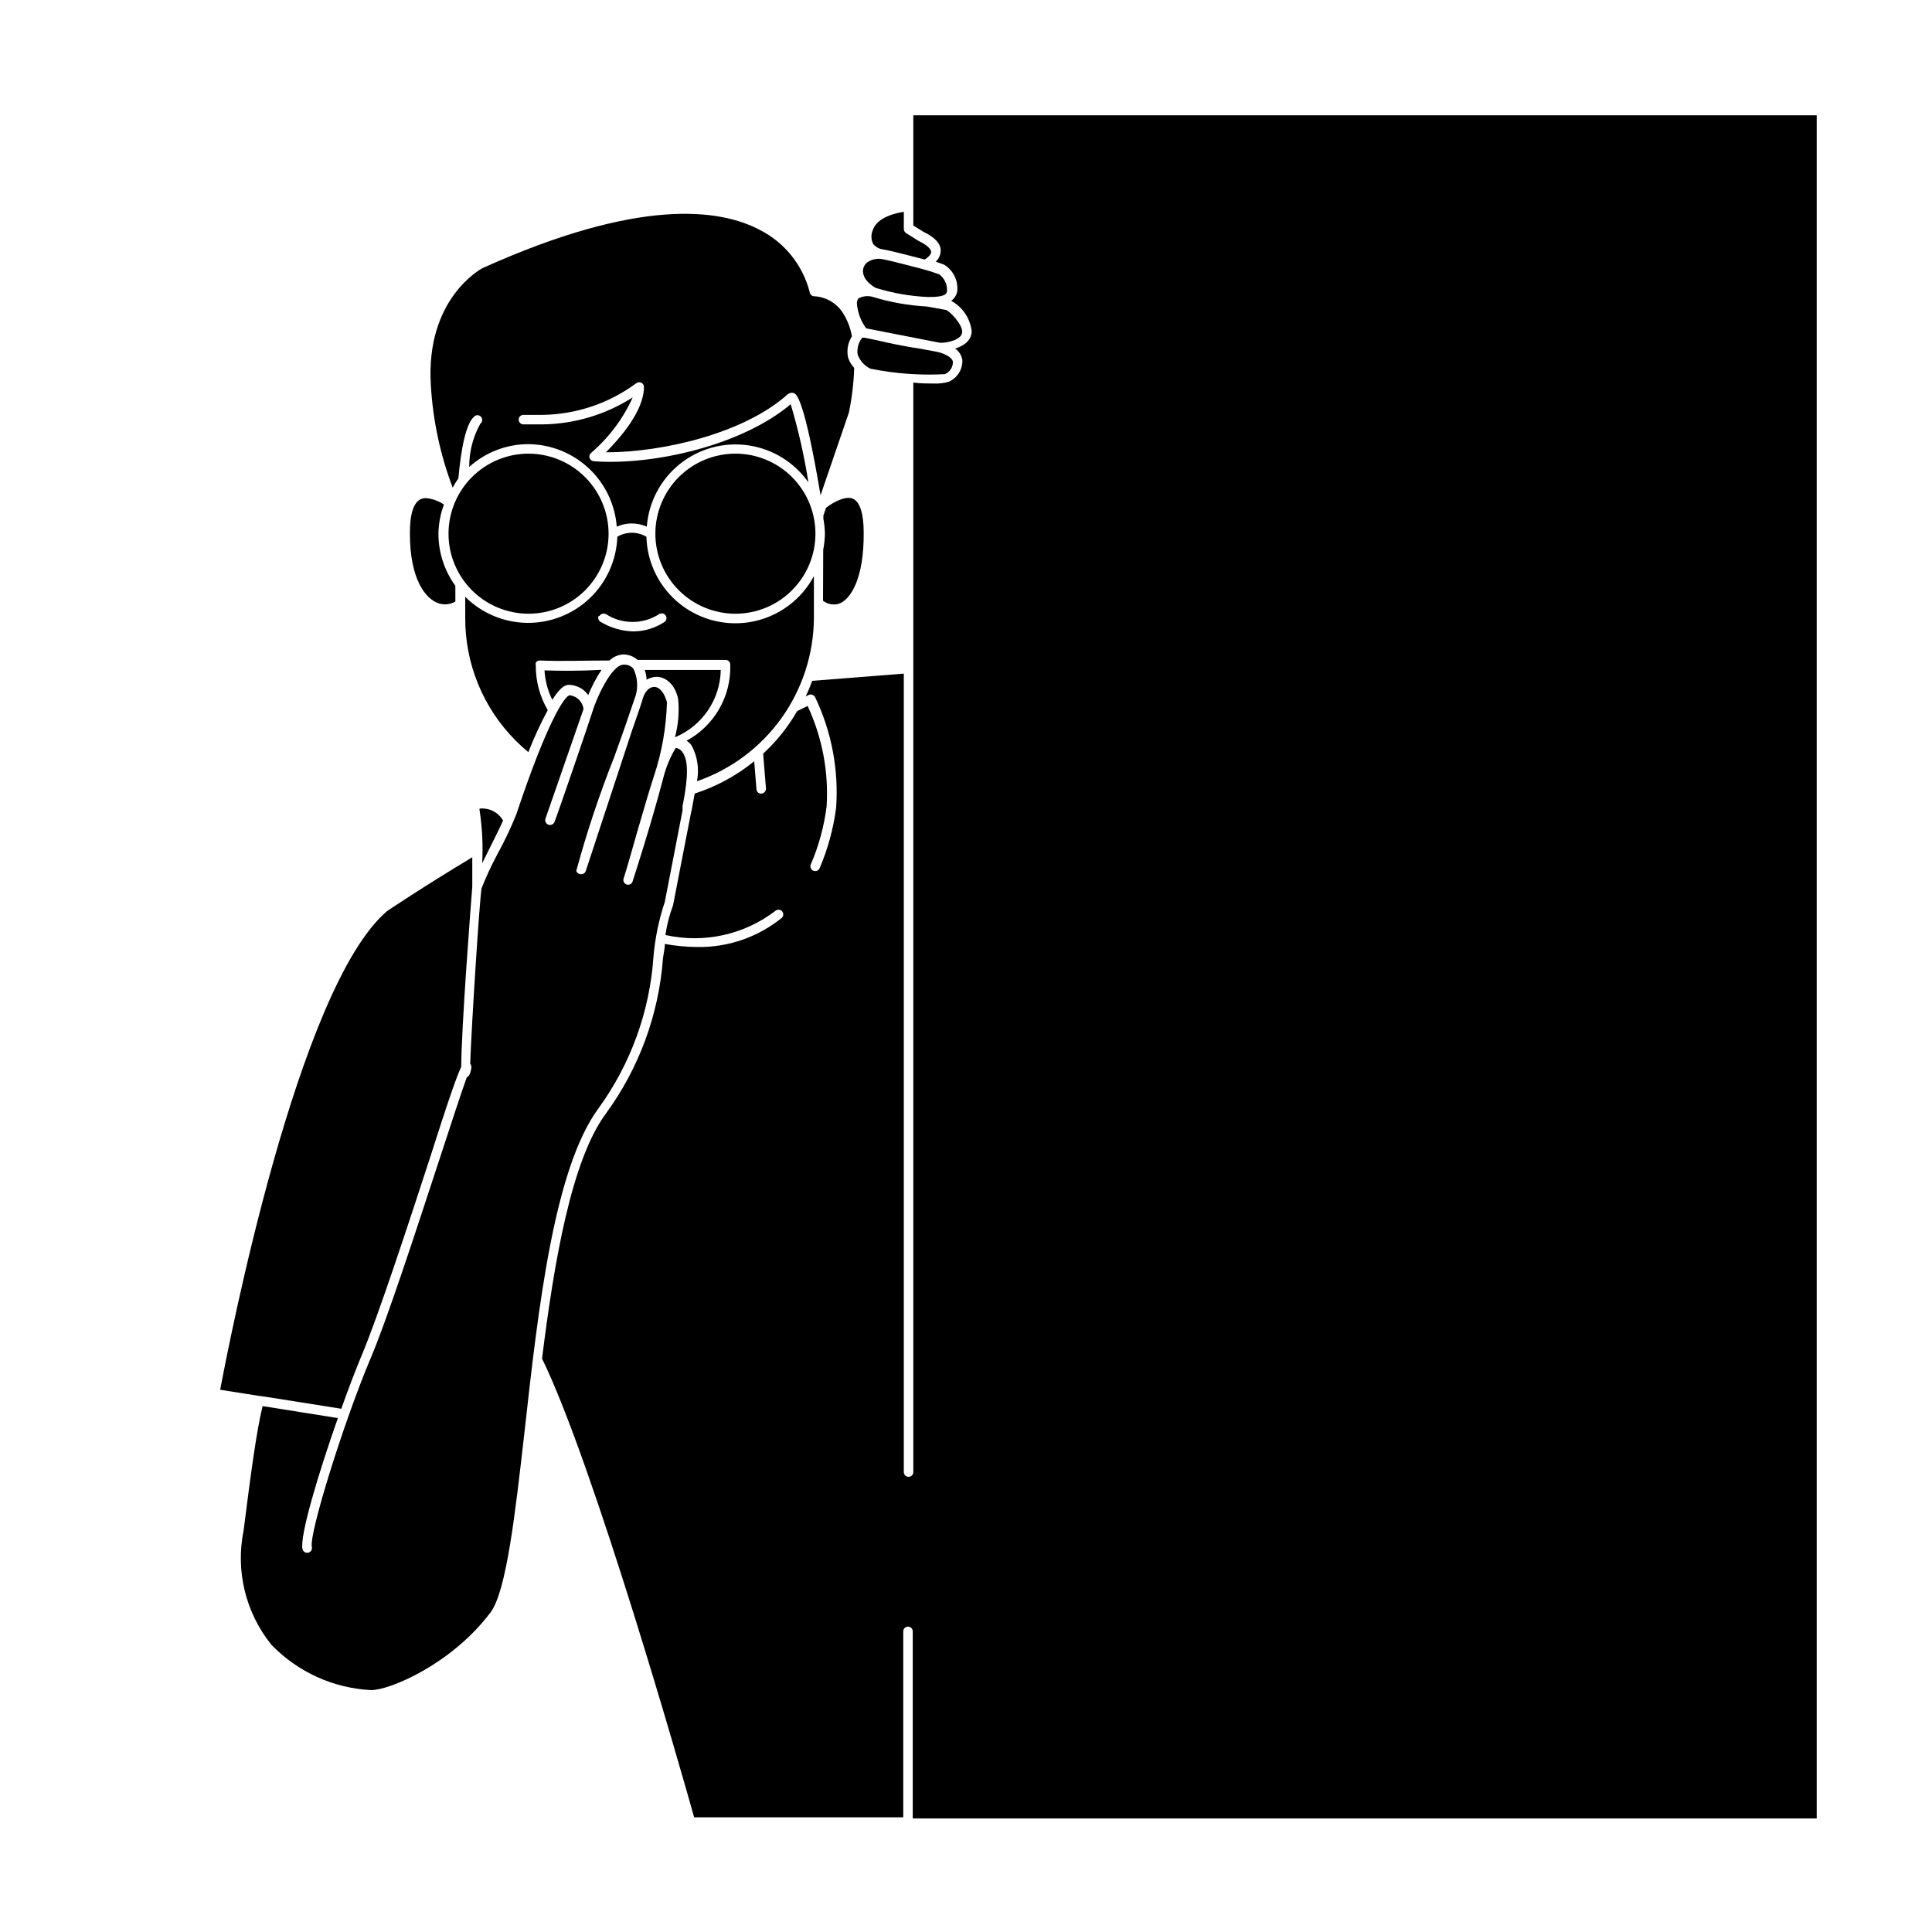 <?xml version="1.0" encoding="UTF-8"?>
<!-- Uploaded to: ICON Repo, www.iconrepo.com, Generator: ICON Repo Mixer Tools -->
<svg fill="#000000" width="800px" height="800px" version="1.1" viewBox="144 144 512 512" xmlns="http://www.w3.org/2000/svg">
 <g>
  <path d="m212.98 513.96 2.066 0.301 19.398 3.074c1.965-5.543 3.93-10.629 5.492-14.359 4.231-10.078 11.84-33.199 17.938-51.891 5.039-15.871 7.254-22.066 8.363-24.383 0-10.078 2.672-44.84 2.922-47.66v-7.859c-13.148 7.91-22.52 14.207-22.621 14.309-23.629 20.152-41.918 114.72-44.184 126.81l10.531 1.664z"/>
  <path d="m386.04 198.73v5.039l2.672 1.664c3.074 1.461 4.637 3.176 4.586 5.039l-0.004-0.004c-0.031 1.094-0.504 2.129-1.309 2.871l2.215 0.805v0.004c2.527 1.531 3.879 4.434 3.426 7.356-0.238 0.898-0.793 1.684-1.559 2.215 3.019 1.641 5.051 4.648 5.441 8.062 0 1.613-1.008 3.527-4.383 4.586l-0.004-0.004c1.016 0.715 1.703 1.805 1.918 3.023 0.102 2.496-1.34 4.797-3.629 5.797-1.293 0.363-2.637 0.52-3.981 0.453-1.562 0-3.477 0-5.391-0.25v288.73c0 0.695-0.562 1.258-1.258 1.258-0.699 0-1.262-0.562-1.262-1.258v-211.6l-24.281 1.914c-0.5 1.406-1.07 2.785-1.715 4.133l0.805-0.402c0.32-0.156 0.691-0.156 1.008 0 0.312 0.117 0.566 0.352 0.707 0.652 4.336 9.102 6.246 19.168 5.543 29.223-0.715 5.535-2.188 10.941-4.383 16.07-0.293 0.641-1.051 0.922-1.691 0.633-0.637-0.293-0.922-1.051-0.629-1.691 2.109-4.898 3.516-10.07 4.184-15.363 0.566-9.148-1.168-18.293-5.039-26.602l-2.769 1.359c-2.414 4.199-5.457 8.004-9.02 11.285l0.754 9.219c0.031 0.688-0.473 1.281-1.156 1.363-0.328 0.039-0.66-0.055-0.918-0.262-0.258-0.211-0.418-0.516-0.441-0.848l-0.605-7.457c-4.684 3.805-10.031 6.707-15.77 8.566-0.25 1.461-0.555 2.871-0.754 4.133l-0.25 1.109c-1.008 5.039-4.734 24.383-4.734 24.383l-0.004-0.004c-0.957 2.539-1.633 5.176-2.016 7.859 10.238 2.297 20.965-0.086 29.27-6.496 0.535-0.355 1.25-0.254 1.66 0.234 0.414 0.492 0.391 1.215-0.047 1.68-6.367 5.176-14.367 7.926-22.57 7.758-2.84-0.027-5.672-0.297-8.465-0.805 0 1.258-0.352 2.57-0.504 3.879-1.105 14.828-6.344 29.051-15.113 41.059-9.117 12.293-13.703 39.047-16.93 64.941 13.754 28.164 37.332 110.84 40.305 121.57h55.418v-49.273c0-0.695 0.566-1.258 1.262-1.258 0.695 0 1.258 0.562 1.258 1.258v49.574h239.56v-451.36h-239.41z"/>
  <path d="m362.11 303.21c1.176 0.902 2.703 1.199 4.129 0.809 3.125-1.008 6.75-6.602 6.648-18.895 0-5.039-1.008-8.16-2.871-8.969-1.863-0.805-5.039 0.805-7.106 2.418l-0.707 2.066v0.855l0.004 0.004c0.238 1.297 0.375 2.609 0.406 3.93-0.023 1.422-0.176 2.836-0.453 4.231z"/>
  <path d="m261.65 277.72c-1.406-0.961-3.039-1.551-4.734-1.711-0.465 0-0.926 0.086-1.363 0.25-1.965 0.855-2.973 4.082-2.922 9.219 0 11.84 4.031 17.281 7.707 18.438l0.004 0.004c1.449 0.438 3.019 0.254 4.332-0.504v-4.18c-2.894-3.984-4.465-8.781-4.484-13.707 0.031-2.668 0.523-5.309 1.461-7.809z"/>
  <path d="m289.16 332.19c-2.106-3.59-3.203-7.68-3.172-11.84-0.094-0.328-0.039-0.676 0.148-0.957 0.246-0.23 0.57-0.359 0.906-0.355 5.492 0.25 11.941 0 18.488 0h0.004c0.973-0.957 2.262-1.531 3.625-1.609 1.414 0.004 2.773 0.523 3.832 1.461h23.328-0.004c0.332 0 0.645 0.133 0.875 0.371 0.227 0.238 0.348 0.559 0.336 0.887 0.133 4.106-0.879 8.164-2.926 11.727-2.047 3.559-5.047 6.477-8.664 8.426 0.566 0.344 1.047 0.809 1.41 1.359 1.504 2.879 1.984 6.184 1.363 9.371 8.984-3.109 16.785-8.926 22.332-16.645 5.551-7.723 8.57-16.973 8.652-26.48v-11.234c-3.285 6.172-9.137 10.566-15.977 12-6.84 1.438-13.965-0.238-19.453-4.57-5.484-4.328-8.766-10.871-8.957-17.859-2.375-1.41-5.332-1.41-7.707 0-0.211 6.168-2.828 12.008-7.285 16.273-4.461 4.262-10.414 6.613-16.582 6.547-6.172-0.062-12.07-2.543-16.438-6.898v5.34c-0.117 12.262 4.695 24.059 13.348 32.746 1.059 1.059 2.215 2.117 3.375 3.074h0.004c1.484-3.812 3.199-7.531 5.137-11.133zm13.703-24.938v-0.004c0.352-0.59 1.098-0.809 1.715-0.504 4.293 2.773 9.812 2.773 14.105 0 0.602-0.355 1.379-0.18 1.762 0.402 0.355 0.586 0.176 1.348-0.402 1.715-2.426 1.59-5.258 2.445-8.16 2.469-3-0.066-5.93-0.898-8.516-2.418-0.66-0.258-0.996-0.996-0.754-1.664z"/>
  <path d="m265.48 270.77c0.656-7.356 1.965-15.113 4.535-16.625 0.59-0.266 1.281-0.043 1.609 0.516 0.324 0.559 0.172 1.273-0.352 1.652-1.941 3.496-2.949 7.438-2.922 11.438 4.281-3.879 9.844-6.035 15.621-6.047 5.941 0.031 11.656 2.301 16.004 6.352 4.352 4.051 7.016 9.586 7.473 15.512 2.531-1.133 5.43-1.133 7.961 0 0.492-6.5 3.66-12.512 8.746-16.594 5.082-4.086 11.633-5.879 18.09-4.961 6.457 0.922 12.246 4.477 15.988 9.816-1.098-7-2.66-13.918-4.688-20.707-12.949 10.934-36.477 16.273-52.195 15.113v0.004c-0.504-0.047-0.934-0.383-1.105-0.859-0.16-0.492 0-1.031 0.402-1.359 4.711-4.035 8.477-9.059 11.031-14.711-7.148 4.578-15.441 7.059-23.93 7.156h-5.039c-0.695 0-1.258-0.566-1.258-1.262s0.562-1.258 1.258-1.258h5.039c8.949-0.117 17.641-3.043 24.836-8.363 0.383-0.32 0.914-0.383 1.359-0.164 0.445 0.215 0.723 0.676 0.707 1.172 0 6.449-6.602 13.754-10.078 17.281 15.113 0 36.727-5.039 48.215-15.418h0.004c0.43-0.328 0.988-0.438 1.512-0.305 0.707 0.25 2.769 0.957 7.152 27.105l7.508-21.914c0.812-3.898 1.285-7.859 1.41-11.84-0.734-0.777-1.285-1.707-1.613-2.719-0.43-1.941-0.066-3.973 1.008-5.644-0.402-2.344-1.293-4.574-2.621-6.551-1.715-2.441-4.469-3.949-7.453-4.078-0.574-0.047-1.039-0.488-1.109-1.059-1.812-7.125-6.606-13.129-13.148-16.477-10.68-5.691-32.094-8.613-73.555 10.078-0.555 0.301-15.113 8.211-13.703 30.984h-0.004c0.535 9.309 2.488 18.484 5.793 27.203 0.445-0.855 0.949-1.68 1.512-2.469z"/>
  <path d="m288.3 321.66c0.152 2.715 0.855 5.371 2.066 7.809 2.672-4.281 4.082-4.082 5.039-3.93h-0.004c1.812 0.199 3.445 1.176 4.484 2.672 0.949-2.348 2.129-4.594 3.527-6.703-5.391 0.305-10.531 0.305-15.113 0.152z"/>
  <path d="m335.01 321.55h-20.152c0.293 0.828 0.461 1.695 0.504 2.57 0.797-0.465 1.695-0.723 2.617-0.758 2.621 0 5.039 2.266 5.742 5.945h0.004c0.316 3.383 0.027 6.797-0.855 10.078 3.539-1.469 6.57-3.941 8.727-7.109s3.344-6.894 3.414-10.727z"/>
  <path d="m284.12 264.22c-5.629-0.016-11.031 2.211-15.016 6.184-3.988 3.969-6.234 9.363-6.242 14.992-0.012 5.629 2.219 11.031 6.191 15.016 3.977 3.984 9.371 6.223 15 6.227 5.629 0.008 11.027-2.227 15.008-6.203 3.984-3.981 6.219-9.379 6.219-15.004-0.012-5.613-2.246-10.992-6.207-14.969-3.965-3.973-9.34-6.215-14.953-6.242z"/>
  <path d="m338.89 264.22c-5.625 0-11.02 2.234-15 6.211-3.977 3.977-6.211 9.375-6.211 15s2.234 11.02 6.211 14.996c3.981 3.977 9.375 6.215 15 6.215s11.02-2.238 14.996-6.215c3.981-3.977 6.215-9.371 6.215-14.996s-2.234-11.023-6.215-15c-3.977-3.977-9.371-6.211-14.996-6.211z"/>
  <path d="m394.36 243.16c1.285-0.512 2.141-1.742 2.168-3.125 0-1.109-1.562-2.066-3.828-2.719l-4.535-0.855c-5.039-0.754-8.613-1.562-11.438-2.215l-1.16-0.25-2.519-0.504h-0.555l0.004-0.008c-1 1.25-1.438 2.852-1.211 4.434 0.574 1.664 1.789 3.023 3.375 3.781 6.477 1.32 13.098 1.812 19.699 1.461z"/>
  <path d="m393.15 234.85c2.215 0 5.691-0.855 5.844-2.82 0.152-1.965-3.324-5.644-4.332-5.894l-5.039-0.906v-0.004c-4.891-0.266-9.73-1.129-14.41-2.57-1.234-0.336-2.547-0.191-3.676 0.406 0 0-0.453 0.453-0.453 1.258h-0.004c0.168 2.422 1.023 4.75 2.469 6.699z"/>
  <path d="m376.07 220.29c4.496 1.402 9.152 2.215 13.855 2.418 1.762 0 5.039 0 5.039-1.562 0.121-1.734-0.66-3.41-2.066-4.434-1.387-0.523-2.797-0.977-4.231-1.359 0 0-8.664-2.316-11.082-2.719h-0.004c-1.266-0.176-2.555 0.109-3.625 0.805-0.793 0.551-1.266 1.453-1.262 2.418 0.051 2.773 3.324 4.383 3.375 4.434z"/>
  <path d="m378.08 210.11c2.168 0.352 9.07 2.168 10.984 2.672 0.707-0.453 1.715-1.258 1.715-2.016 0-0.754-1.211-1.914-3.273-2.871l-3.375-2.117h-0.004c-0.359-0.238-0.582-0.633-0.605-1.059v-4.586c-2.316 0.352-6.953 1.461-8.16 4.684v0.004c-0.57 1.191-0.57 2.582 0 3.777 0.664 0.852 1.645 1.398 2.719 1.512z"/>
  <path d="m271.78 372.79 1.715-3.477c1.41-2.82 2.82-5.644 3.828-7.859-1.039-1.836-2.934-3.027-5.039-3.176-0.297-0.055-0.605-0.055-0.906 0-0.301 0-0.402 0-0.25 0.656 0.684 4.586 0.906 9.227 0.652 13.855z"/>
  <path d="m317.17 397.58c0.43-4.973 1.441-9.879 3.023-14.613 0 0 3.68-18.941 4.684-24.184v-1.109c0.754-3.981 2.215-11.387 0-14.309v0.004c-0.395-0.645-1.062-1.07-1.812-1.16-1.473 2.465-2.574 5.129-3.273 7.91-3.176 12.09-7.406 25.191-8.211 27.66h-0.004c-0.277 0.547-0.914 0.812-1.504 0.625-0.586-0.188-0.953-0.77-0.863-1.383 1.16-3.727 2.367-8.012 3.578-12.293 1.863-6.449 3.324-11.438 4.535-15.113 2.086-6.297 3.238-12.867 3.426-19.496-0.656-2.519-1.965-4.082-3.375-4.082-1.309 0-2.469 1.211-3.023 3.074-0.555 1.863-1.41 4.383-2.82 8.363l-12.293 37.332c-0.191 0.598-0.793 0.961-1.414 0.855-0.508-0.035-0.945-0.371-1.105-0.855 2.785-10.258 6.148-20.352 10.074-30.23 1.059-3.023 2.117-5.844 2.973-8.363l2.719-7.961 0.004 0.004c0.645-2.332 0.43-4.82-0.605-7.004-0.641-0.777-1.617-1.191-2.621-1.109-3.273 0-7.356 9.32-8.211 12.293-0.504 1.762-9.574 28.215-10.078 29.32-0.223 0.668-0.941 1.031-1.609 0.809s-1.031-0.945-0.809-1.613l10.078-29.02c-0.199-1.922-1.707-3.453-3.629-3.676-1.309 0-5.996 7.004-14.207 31.641v-0.004c-1.469 3.621-3.152 7.156-5.039 10.582-1.547 2.891-2.926 5.867-4.129 8.918-0.504 2.316-2.719 37.129-3.023 46.5 0.504 0.555 0.301 1.512 0 2.418-0.117 0.512-0.449 0.953-0.906 1.211-1.461 3.981-4.383 13-7.457 22.371-6.144 18.742-13.754 42.066-18.035 52.094-7.055 16.676-16.375 46.551-15.566 49.977l-0.004-0.004c0.16 0.668-0.242 1.34-0.906 1.512-0.68 0.164-1.367-0.234-1.562-0.906-0.805-3.477 4.231-20.152 9.371-34.762l-19.949-3.176c-1.613 6.551-3.125 17.887-5.039 33-2.168 10.668 0.527 21.75 7.356 30.23 6.965 7.227 16.422 11.535 26.449 12.039 5.039 0 21.461-7.004 31.641-20.605 4.231-5.644 6.551-26.25 9.02-48.012 3.629-32.648 7.809-69.676 19.648-85.648 8.492-11.727 13.52-25.605 14.508-40.051z"/>
 </g>
</svg>